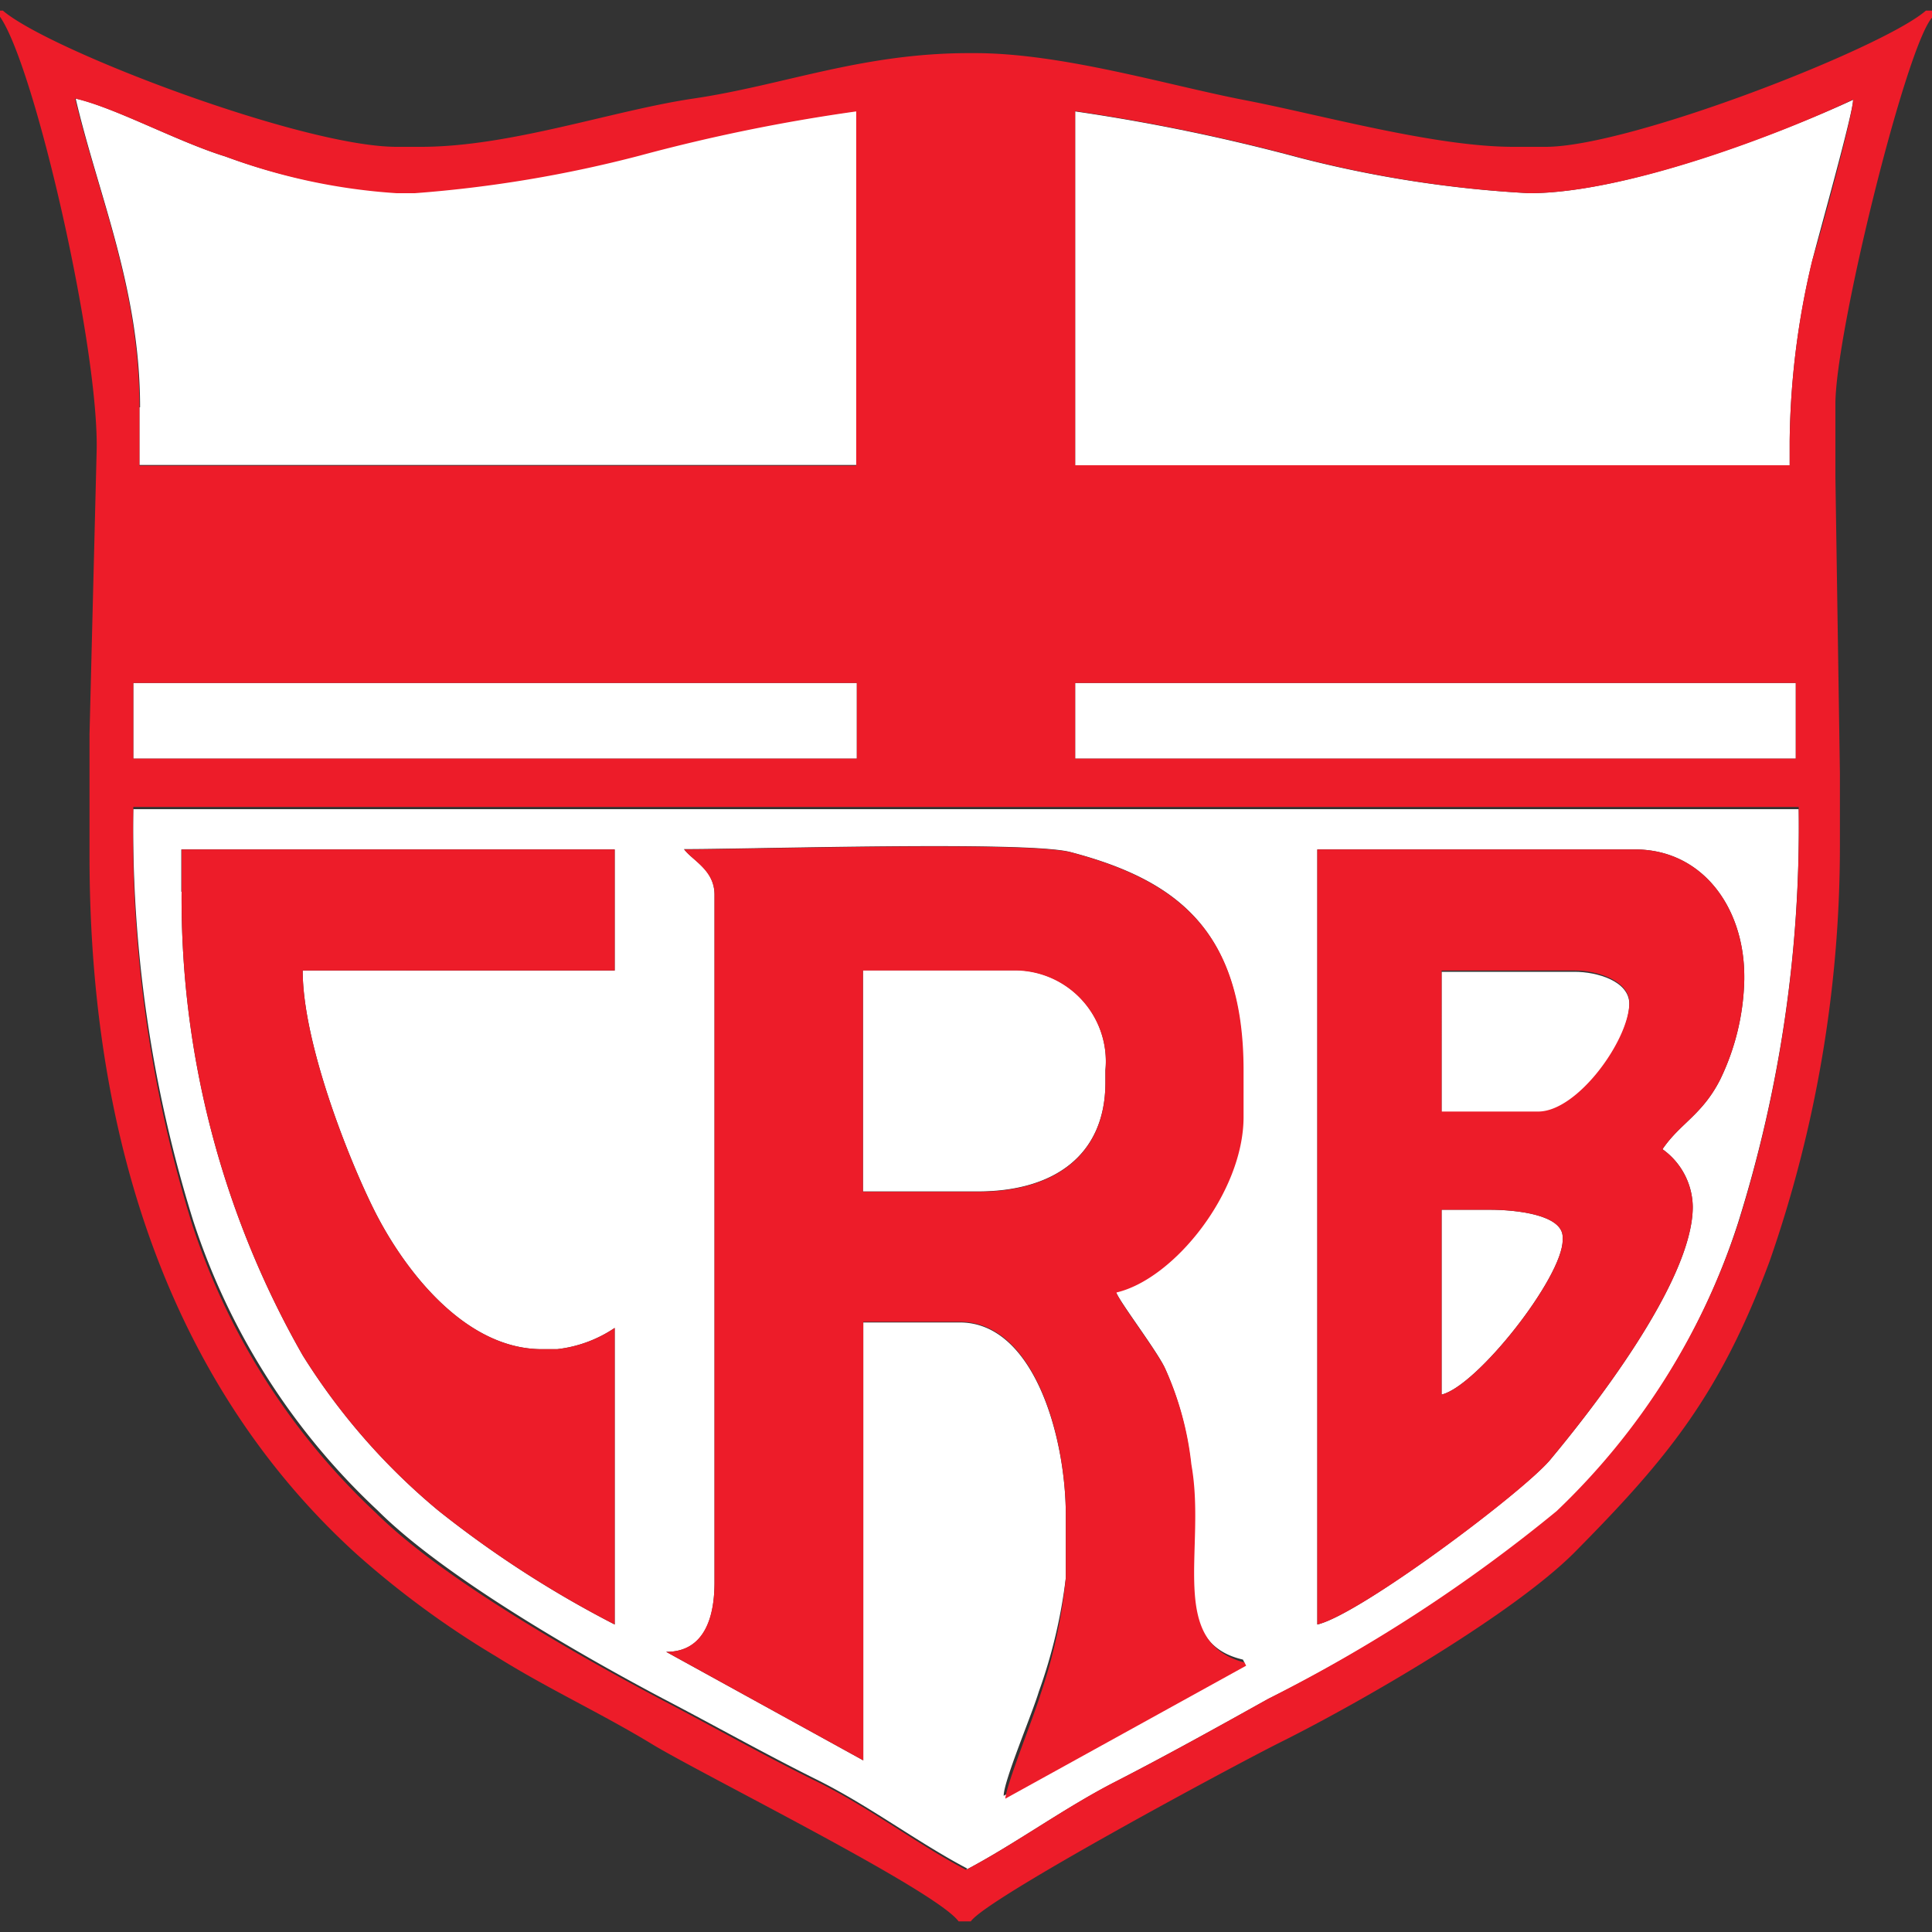 <?xml version="1.0" encoding="iso-8859-1"?>
<svg xmlns="http://www.w3.org/2000/svg" width="60" height="60" viewBox="0 0 60 60"><rect x="0" y="0" width="60" height="60" fill="#333333" stroke="none"/><defs><style>.cls-1{fill:#fff;}.cls-1,.cls-2{fill-rule:evenodd;}.cls-2{fill:#ed1c29;}</style></defs><g id="Regatas"><g id="surface1"><path class="cls-1" d="M4.33,12.65v1.79H26.61v-11A55.19,55.19,0,0,0,19.9,4.8a39.12,39.12,0,0,1-7,1.17h-.56A18.6,18.6,0,0,1,7,4.86C5.51,4.4,3.57,3.34,2.35,3.06c.7,3,2,5.89,2,9.59"/><path class="cls-1" d="M47.49,6a36.22,36.22,0,0,1-7.17-1.11,60.26,60.26,0,0,0-6.93-1.43v11H55.58v-.76a25,25,0,0,1,.7-5.6c.22-.88,1.26-4.55,1.27-5C55.4,4.09,50.55,6,47.49,6"/><path class="cls-1" d="M4.14,23.56H26.61V21.21H4.14v2.35"/><path class="cls-1" d="M33.39,23.56H55.77V21.21H33.39v2.35"/><path class="cls-1" d="M44.77,34.56h3c1.23,0,2.83-2.24,2.83-3.38,0-.71-1-1-1.7-1H44.77v4.42"/><path class="cls-1" d="M51.63,35.69a2.23,2.23,0,0,1,.94,1.79c0,2.35-3.23,6.42-4.44,7.87-.86,1-5.91,4.8-7.22,5.1V26.38h9.87c2.07,0,3.39,1.78,3.39,3.95v.09a7.46,7.46,0,0,1-.75,3.11C52.86,34.63,52.17,34.89,51.63,35.69Zm-46-8V26.38H19.09v3.76H9.4c0,2.24,1.41,5.81,2.2,7.4.86,1.74,2.75,4.36,5.23,4.36h.47a4,4,0,0,0,1.79-.66v9.21a32.94,32.94,0,0,1-5.48-3.54A20.06,20.06,0,0,1,9.4,42.09,28.59,28.59,0,0,1,5.64,27.7Zm15.61-1.32c2.19,0,10.66-.26,12,.09,3.4.89,5.36,2.51,5.36,6.77v1.42c0,2.33-2.15,5-3.95,5.45.06.25,1.21,1.75,1.51,2.35a9.71,9.71,0,0,1,.82,3c.44,2.6-.8,5.53,1.62,6.09l.05.1-7.48,4.13c0-.46.88-2.53,1.09-3.23A16.19,16.19,0,0,0,33.1,49V47.07c0-2.46-1-6-3.29-6h-3V54.67L20.69,51.3c1.16,0,1.5-1,1.5-2.16V27.79C22.19,27,21.51,26.73,21.25,26.38ZM30,58.07c1.52-.8,3-1.89,4.61-2.72s3.2-1.71,4.76-2.58A48.39,48.39,0,0,0,48.31,47a21.57,21.57,0,0,0,5.66-9,41,41,0,0,0,1.89-12.87H4.14A41,41,0,0,0,6,37.91a21.32,21.32,0,0,0,5.73,9c2,2,6.1,4.38,8.84,5.83,1.63.85,3.17,1.72,4.8,2.53s3.13,1.95,4.67,2.76"/><path class="cls-1" d="M26.8,37h3.58c2.31,0,3.95-1.09,3.95-3.39v-.38a2.83,2.83,0,0,0-2.73-3.1H26.8V37"/><path class="cls-1" d="M44.77,43.31c1.1-.26,3.76-3.64,3.76-4.8v-.09c0-.7-1.46-.85-2.26-.85h-1.5v5.74"/><path class="cls-2" d="M5.64,27.7A28.59,28.59,0,0,0,9.4,42.09a20.06,20.06,0,0,0,4.21,4.82,32.94,32.94,0,0,0,5.48,3.54V41.24a4,4,0,0,1-1.79.66h-.47c-2.48,0-4.37-2.62-5.23-4.36-.79-1.59-2.2-5.16-2.2-7.4h9.69V26.38H5.64V27.7"/><path class="cls-2" d="M44.77,37.57h1.5c.8,0,2.26.15,2.26.85v.09c0,1.16-2.66,4.54-3.76,4.8Zm0-7.43H48.9c.73,0,1.7.33,1.7,1,0,1.14-1.6,3.38-2.83,3.38h-3Zm6.86,5.55c.54-.8,1.23-1.06,1.79-2.16a7.46,7.46,0,0,0,.75-3.11v-.09c0-2.17-1.32-3.95-3.39-3.95H40.91V50.45c1.31-.3,6.36-4.08,7.22-5.1,1.21-1.45,4.44-5.52,4.44-7.87a2.23,2.23,0,0,0-.94-1.79"/><path class="cls-2" d="M30,58.07c-1.54-.81-3-1.94-4.67-2.76s-3.17-1.68-4.8-2.53C17.79,51.33,13.71,49,11.69,47a21.32,21.32,0,0,1-5.73-9A41,41,0,0,1,4.14,25.06H55.86A41,41,0,0,1,54,37.93a21.57,21.57,0,0,1-5.66,9,48.39,48.39,0,0,1-8.94,5.82c-1.56.87-3.21,1.79-4.76,2.58S31.52,57.27,30,58.07Zm3.39-36.86H55.77v2.35H33.39Zm-29.25,0H26.61v2.35H4.14ZM47.49,6c3.06,0,7.91-1.88,10.06-2.91,0,.47-1,4.14-1.27,5a25,25,0,0,0-.7,5.6v.76H33.39v-11a60.26,60.26,0,0,1,6.93,1.43A36.22,36.22,0,0,0,47.49,6ZM4.33,12.65c0-3.7-1.28-6.59-2-9.59C3.57,3.34,5.51,4.4,7,4.86A18.6,18.6,0,0,0,12.32,6h.56a39.12,39.12,0,0,0,7-1.17,55.19,55.19,0,0,1,6.71-1.37v11H4.33ZM0,.52C1.09,2.08,3.1,10.9,3,14.06l-.22,8.75v3.76c0,9.82,3.12,17,8.3,21.7a28.33,28.33,0,0,0,4.34,3.18c1.6,1,3.24,1.75,4.82,2.71s8.82,4.54,9.53,5.51h.38c.48-.71,8.21-4.86,9.59-5.55,2.61-1.3,7.25-4,9.15-5.9,2.86-2.89,4.52-4.88,6.07-9.06a39.16,39.16,0,0,0,2.18-12.87V24L57,14.81l0-2.26c0-2.23,2.19-11.09,3-12V.33h-.19C58.48,1.49,50.63,4.56,48,4.56h-1c-2.45,0-6-1-8.34-1.45S33,1.65,30.28,1.65h-.19c-3.33,0-5.77,1-8.55,1.41-2.51.37-5.68,1.5-8.47,1.5h-.75C9.39,4.56,1.52,1.56.09.33H0V.52"/><path class="cls-2" d="M26.8,30.14h4.8a2.83,2.83,0,0,1,2.73,3.1v.38c0,2.3-1.64,3.39-3.95,3.39H26.8Zm-5.55-3.76c.26.35.94.65.94,1.41V49.14c0,1.12-.34,2.16-1.5,2.16l6.12,3.37V41.05h3c2.3,0,3.29,3.56,3.29,6V49a16.19,16.19,0,0,1-.79,3.63c-.21.7-1.05,2.77-1.09,3.23l7.48-4.13-.05-.1C36.23,51,37.47,48.09,37,45.49a9.71,9.71,0,0,0-.82-3c-.3-.6-1.45-2.1-1.51-2.35,1.8-.42,3.95-3.12,3.95-5.45V33.24c0-4.26-2-5.88-5.36-6.77-1.38-.35-9.85-.09-12-.09"/></g></g></svg>